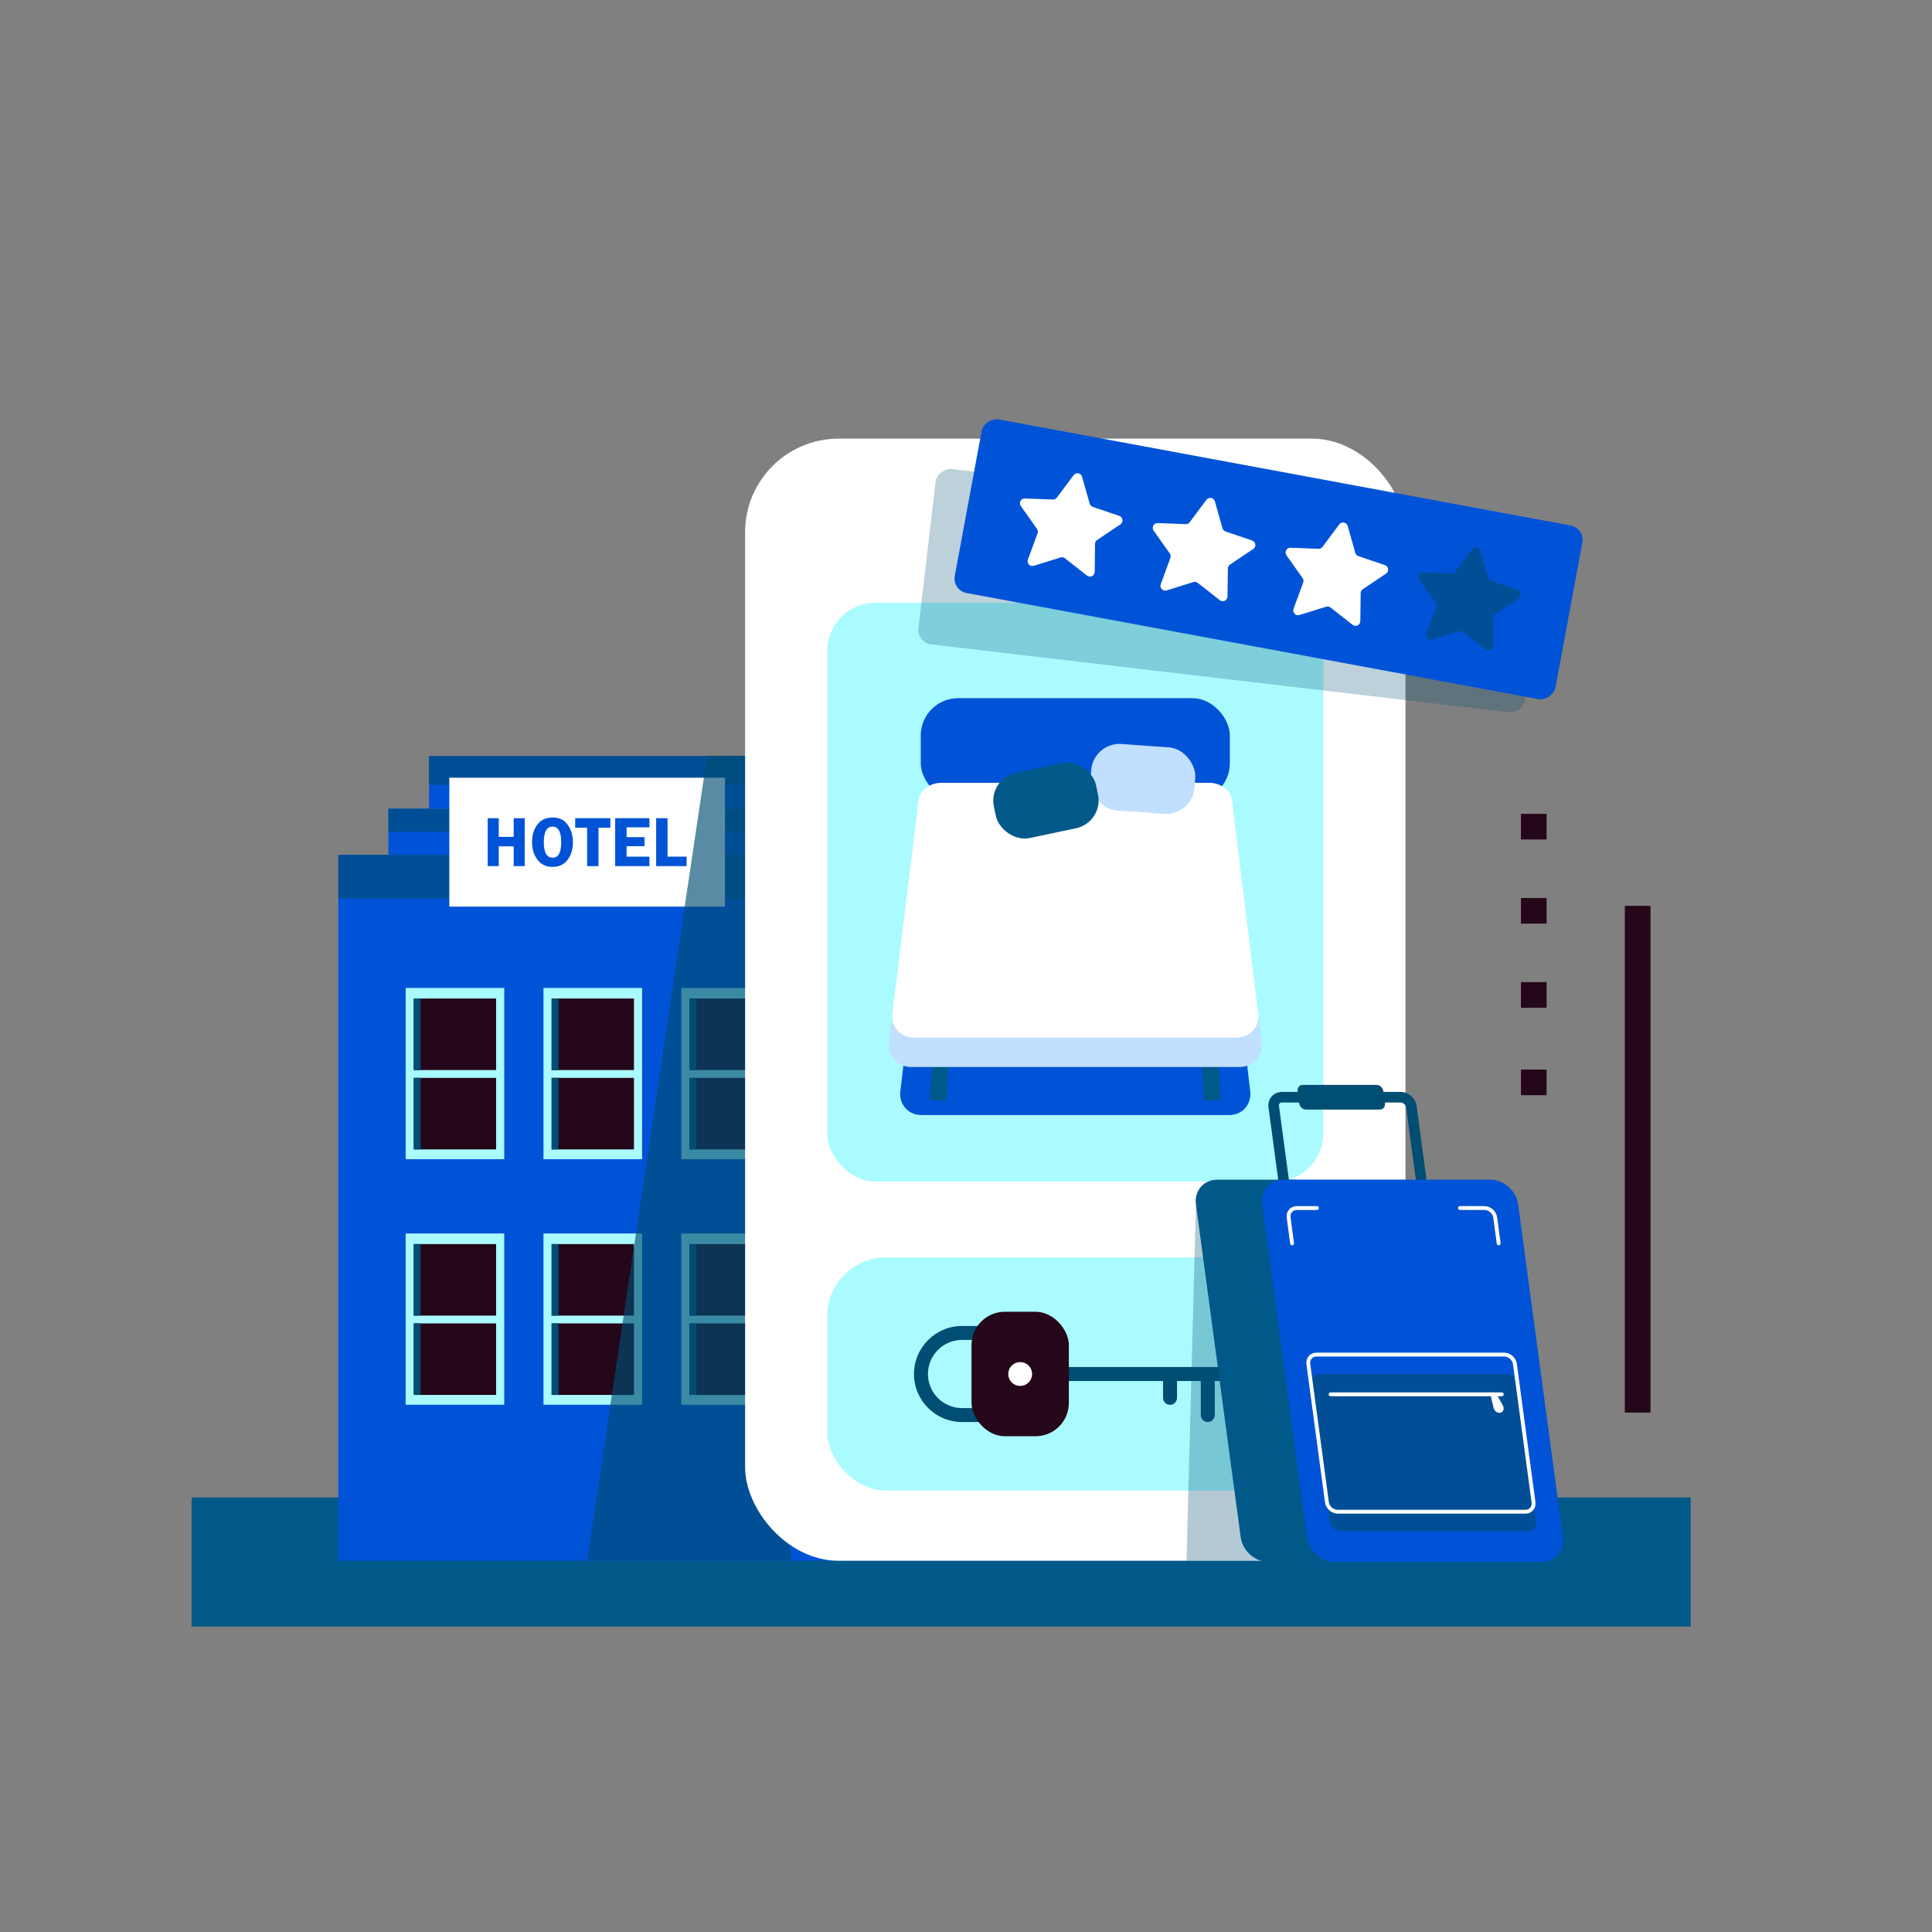 <svg xmlns="http://www.w3.org/2000/svg" viewBox="0 0 1080 1080"><rect x="0" y="0" width="1080" height="1080" fill="#808080" stroke="none"/><defs><style>      .cls-1 {        fill: #aafbff;      }      .cls-2 {        fill: #005988;      }      .cls-3, .cls-4, .cls-5, .cls-6 {        fill: #004e73;      }      .cls-7 {        isolation: isolate;      }      .cls-8 {        fill: #25071a;      }      .cls-9 {        fill: #fff;      }      .cls-10 {        fill: #0053d7;      }      .cls-4 {        opacity: .26;      }      .cls-4, .cls-5, .cls-6 {        mix-blend-mode: multiply;      }      .cls-5 {        opacity: .65;      }      .cls-6 {        opacity: .3;      }      .cls-11 {        fill: #c1dfff;      }    </style></defs><g class="cls-7"><g id="Layer_1"><g><rect class="cls-2" x="107.1" y="837.08" width="837.99" height="72.15"></rect><g><rect class="cls-10" x="189.11" y="477.87" width="278.22" height="394.61"></rect><rect class="cls-5" x="189.11" y="477.87" width="278.22" height="24.43"></rect><rect class="cls-10" x="217.12" y="452.05" width="222.21" height="25.82"></rect><rect class="cls-5" x="217.12" y="452.05" width="222.21" height="12.91"></rect><rect class="cls-10" x="239.82" y="422.6" width="176.81" height="29.46"></rect><rect class="cls-5" x="239.82" y="422.6" width="176.81" height="16.12"></rect><rect class="cls-9" x="251.17" y="434.75" width="154.1" height="72.05"></rect><g><path class="cls-10" d="M293.32,457.38v26.79h-6.16v-11.05h-8.36v11.05h-6.16v-26.79h6.16v10.44h8.36v-10.44h6.16Z"></path><path class="cls-10" d="M308.75,484.58c-3.61,0-6.4-1.35-8.37-4.06-1.97-2.71-2.96-5.99-2.96-9.83s1-7.18,3-9.79c2-2.62,4.85-3.92,8.55-3.92s6.56,1.4,8.46,4.19c1.9,2.79,2.85,5.99,2.85,9.59,0,3.89-.98,7.16-2.94,9.83-1.96,2.67-4.82,4-8.59,4ZM308.93,462.09c-3.29,0-4.94,2.89-4.94,8.67s1.65,8.69,4.94,8.69,4.78-2.89,4.78-8.67-1.59-8.69-4.78-8.69Z"></path><path class="cls-10" d="M341.2,457.38v5.3h-6.63v21.49h-6.36v-21.49h-6.67v-5.3h19.66Z"></path><path class="cls-10" d="M363.02,462.49h-12.76v5.49h10.03v5.04h-10.03v5.85h12.76v5.3h-19.13v-26.79h19.13v5.1Z"></path><path class="cls-10" d="M373.15,478.87h10.66v5.3h-17.01v-26.79h6.36v21.49Z"></path></g><g><rect class="cls-1" x="226.76" y="552.27" width="55.12" height="95.74"></rect><rect class="cls-8" x="231.3" y="558.19" width="46.03" height="39.98"></rect><rect class="cls-8" x="231.3" y="602.54" width="46.03" height="39.98"></rect><rect class="cls-3" x="231.3" y="558.19" width="3.84" height="39.98"></rect><rect class="cls-3" x="231.3" y="602.54" width="3.84" height="39.98"></rect></g><g><rect class="cls-1" x="303.81" y="552.27" width="55.12" height="95.74"></rect><rect class="cls-8" x="308.36" y="558.19" width="46.03" height="39.98"></rect><rect class="cls-8" x="308.36" y="602.54" width="46.03" height="39.98"></rect><rect class="cls-3" x="308.36" y="558.19" width="3.84" height="39.98"></rect><rect class="cls-3" x="308.36" y="602.54" width="3.84" height="39.98"></rect></g><g><rect class="cls-1" x="380.86" y="552.27" width="55.12" height="95.74"></rect><rect class="cls-8" x="385.41" y="558.19" width="46.03" height="39.98"></rect><rect class="cls-8" x="385.41" y="602.54" width="46.03" height="39.98"></rect><rect class="cls-3" x="385.41" y="558.19" width="3.84" height="39.98"></rect><rect class="cls-3" x="385.41" y="602.54" width="3.84" height="39.98"></rect></g><g><rect class="cls-1" x="226.76" y="689.53" width="55.12" height="95.74"></rect><rect class="cls-8" x="231.3" y="695.45" width="46.03" height="39.98"></rect><rect class="cls-8" x="231.3" y="739.8" width="46.03" height="39.98"></rect><rect class="cls-3" x="231.3" y="695.45" width="3.84" height="39.98"></rect><rect class="cls-3" x="231.3" y="739.8" width="3.84" height="39.98"></rect></g><g><rect class="cls-1" x="303.81" y="689.53" width="55.12" height="95.74"></rect><rect class="cls-8" x="308.36" y="695.45" width="46.03" height="39.98"></rect><rect class="cls-8" x="308.36" y="739.8" width="46.03" height="39.98"></rect><rect class="cls-3" x="308.36" y="695.45" width="3.84" height="39.98"></rect><rect class="cls-3" x="308.36" y="739.8" width="3.84" height="39.98"></rect></g><g><rect class="cls-1" x="380.86" y="689.53" width="55.12" height="95.74"></rect><rect class="cls-8" x="385.41" y="695.45" width="46.03" height="39.98"></rect><rect class="cls-8" x="385.41" y="739.8" width="46.03" height="39.98"></rect><rect class="cls-3" x="385.41" y="695.45" width="3.84" height="39.98"></rect><rect class="cls-3" x="385.41" y="739.8" width="3.84" height="39.98"></rect></g></g><polygon class="cls-5" points="416.62 422.6 395.29 422.6 328.22 872.48 442.42 872.48 416.62 422.6"></polygon><rect class="cls-9" x="416.52" y="245.2" width="369.15" height="627.28" rx="52.31" ry="52.31"></rect><rect class="cls-1" x="462.43" y="336.94" width="277.34" height="323.54" rx="26.89" ry="26.89"></rect><g><rect class="cls-1" x="462.43" y="702.93" width="277.34" height="130.29" rx="32.73" ry="32.73"></rect><g><path class="cls-3" d="M687.37,771.98h-117.08c-2.16,0-3.9-1.75-3.9-3.9s1.75-3.9,3.9-3.9h117.08c2.16,0,3.9,1.75,3.9,3.9s-1.75,3.9-3.9,3.9Z"></path><path class="cls-3" d="M558.77,794.93h-21c-14.81,0-26.85-12.05-26.85-26.85s12.05-26.85,26.85-26.85h21c2.16,0,3.9,1.75,3.9,3.9v45.9c0,2.16-1.75,3.9-3.9,3.9ZM537.77,749.03c-10.5,0-19.04,8.54-19.04,19.05s8.54,19.04,19.04,19.04h17.09v-38.09h-17.09Z"></path><rect class="cls-8" x="543.09" y="733.28" width="54.41" height="69.59" rx="18.62" ry="18.62"></rect><circle class="cls-9" cx="570.29" cy="768.08" r="6.66" transform="translate(-376.08 628.22) rotate(-45)"></circle><path class="cls-3" d="M675.16,794.93c-2.16,0-3.9-1.75-3.9-3.9v-22.95c0-2.16,1.75-3.9,3.9-3.9s3.9,1.75,3.9,3.9v22.95c0,2.16-1.75,3.9-3.9,3.9Z"></path><path class="cls-3" d="M654.06,785.31c-2.16,0-3.9-1.75-3.9-3.9v-13.32c0-2.16,1.75-3.9,3.9-3.9s3.9,1.75,3.9,3.9v13.32c0,2.16-1.75,3.9-3.9,3.9Z"></path></g></g><g><path class="cls-10" d="M687.2,623.32h-172.21c-7.32,0-12.55-6.05-11.68-13.39l14.06-119.52c.62-5.29,6.06-9.53,12.14-9.53h143.17c6.09,0,11.52,4.23,12.14,9.53l14.06,119.52c.86,7.34-4.36,13.39-11.68,13.39Z"></path><rect class="cls-2" x="511.64" y="596.9" width="27.23" height="9.27" transform="translate(-107.49 1088.74) rotate(-86.47)"></rect><rect class="cls-2" x="672.3" y="587.92" width="9.27" height="27.23" transform="translate(-35.77 42.84) rotate(-3.53)"></rect><rect class="cls-10" x="514.7" y="390.28" width="172.79" height="57.27" rx="20.88" ry="20.88"></rect><g><path class="cls-11" d="M498.72,567.55l-1.84,14.99c-.94,7.62,4.62,13.91,12.42,13.91h183.6c7.81,0,13.36-6.28,12.42-13.91l-1.84-14.99h-204.76Z"></path><path class="cls-9" d="M691.15,580.03h-180.1c-7.66,0-13.12-6.05-12.22-13.39l14.7-119.52c.65-5.29,6.33-9.53,12.7-9.53h149.73c6.37,0,12.05,4.23,12.7,9.53l14.7,119.52c.9,7.34-4.56,13.39-12.22,13.39Z"></path></g><rect class="cls-11" x="609.71" y="416.79" width="58.33" height="37.25" rx="15.9" ry="15.9" transform="translate(32.93 -44.77) rotate(4.12)"></rect><rect class="cls-2" x="555.51" y="428.93" width="58.33" height="37.25" rx="15.9" ry="15.9" transform="translate(-79.76 130.25) rotate(-11.91)"></rect></g><rect class="cls-4" x="638.42" y="159.39" width="98.7" height="341.54" rx="8.22" ry="8.22" transform="translate(279.66 974.73) rotate(-83.3)"></rect><g><rect class="cls-10" x="659.75" y="141.84" width="98.7" height="341.54" rx="8.22" ry="8.22" transform="translate(272.42 952.81) rotate(-79.49)"></rect><path class="cls-9" d="M590.8,278.17l9.35-12.54c1.33-1.78,4.12-1.26,4.72.87l4.27,15.05c.24.85.88,1.52,1.72,1.8l14.82,5.02c2.1.71,2.47,3.52.63,4.76l-12.99,8.71c-.73.49-1.18,1.31-1.19,2.19l-.19,15.64c-.03,2.22-2.59,3.44-4.33,2.07l-12.3-9.67c-.69-.54-1.61-.71-2.45-.45l-14.93,4.65c-2.12.66-4.07-1.4-3.31-3.48l5.39-14.68c.3-.83.18-1.75-.33-2.47l-9.04-12.77c-1.28-1.81.07-4.3,2.29-4.22l15.63.59c.88.03,1.72-.37,2.25-1.07Z"></path><path class="cls-9" d="M665.05,291.93l9.35-12.54c1.33-1.78,4.12-1.26,4.72.87l4.27,15.05c.24.85.88,1.52,1.72,1.8l14.82,5.02c2.1.71,2.47,3.52.63,4.76l-12.99,8.71c-.73.49-1.18,1.31-1.19,2.19l-.19,15.64c-.03,2.22-2.59,3.44-4.33,2.07l-12.3-9.67c-.69-.54-1.61-.71-2.45-.45l-14.93,4.65c-2.12.66-4.07-1.4-3.31-3.48l5.39-14.68c.3-.83.18-1.75-.33-2.47l-9.04-12.77c-1.28-1.81.07-4.3,2.29-4.22l15.63.59c.88.03,1.72-.37,2.25-1.07Z"></path><path class="cls-9" d="M739.29,305.7l9.35-12.54c1.33-1.78,4.12-1.26,4.72.87l4.27,15.05c.24.85.88,1.52,1.72,1.8l14.82,5.02c2.1.71,2.47,3.52.63,4.76l-12.99,8.71c-.73.49-1.18,1.31-1.19,2.19l-.19,15.64c-.03,2.22-2.59,3.44-4.33,2.07l-12.3-9.67c-.69-.54-1.61-.71-2.45-.45l-14.93,4.65c-2.12.66-4.07-1.4-3.31-3.48l5.39-14.68c.3-.83.18-1.75-.33-2.47l-9.04-12.77c-1.28-1.81.07-4.3,2.29-4.22l15.63.59c.88.03,1.72-.37,2.25-1.07Z"></path><path class="cls-5" d="M813.53,319.47l9.35-12.54c1.33-1.78,4.12-1.26,4.72.87l4.27,15.05c.24.85.88,1.52,1.72,1.8l14.82,5.02c2.1.71,2.47,3.52.63,4.76l-12.99,8.71c-.73.49-1.18,1.31-1.19,2.19l-.19,15.64c-.03,2.22-2.59,3.44-4.33,2.07l-12.3-9.67c-.69-.54-1.61-.71-2.45-.45l-14.93,4.65c-2.12.66-4.07-1.4-3.31-3.48l5.39-14.68c.3-.83.18-1.75-.33-2.47l-9.04-12.77c-1.28-1.81.07-4.3,2.29-4.22l15.63.59c.88.03,1.72-.37,2.25-1.07Z"></path></g><polygon class="cls-6" points="668.54 673.27 663.27 872.48 720.31 872.48 668.54 673.27"></polygon><g><path class="cls-2" d="M724.42,659.45h-43.92c-7.63,0-12.99,6.19-11.96,13.82l25.02,186.07c1.03,7.63,8.05,13.82,15.68,13.82h43.92l-28.74-213.7Z"></path><path class="cls-3" d="M794.72,703.67h-66.38c-4.41,0-8.33-3.45-8.92-7.85l-10.33-76.79c-.3-2.25.34-4.47,1.76-6.09,1.41-1.61,3.5-2.54,5.74-2.54h66.38c4.41,0,8.33,3.45,8.92,7.85l10.33,76.79c.3,2.25-.34,4.47-1.76,6.09-1.41,1.62-3.5,2.54-5.74,2.54ZM716.59,616.32c-.54,0-.99.18-1.28.52-.3.35-.43.85-.35,1.41l10.33,76.79c.19,1.45,1.62,2.72,3.06,2.72h66.38c.54,0,.99-.18,1.28-.52.3-.35.43-.85.35-1.41l-10.33-76.79c-.19-1.45-1.62-2.72-3.06-2.72h-66.38Z"></path><path class="cls-10" d="M861.73,873.15h-115.48c-7.63,0-14.65-6.19-15.68-13.82l-25.02-186.07c-1.03-7.63,4.33-13.82,11.96-13.82h115.48c7.63,0,14.65,6.19,15.68,13.82l25.02,186.07c1.03,7.63-4.33,13.82-11.96,13.82Z"></path><path class="cls-5" d="M854.11,855.92h-104.87c-2.93,0-5.62-2.38-6.02-5.31l-10.39-77.24c-.39-2.93,1.66-5.31,4.59-5.31h104.87c2.93,0,5.62,2.38,6.02,5.31l10.39,77.24c.39,2.93-1.66,5.31-4.59,5.31Z"></path><path class="cls-9" d="M852.65,846.14h-104.87c-3.44,0-6.62-2.8-7.09-6.24l-10.39-77.24c-.23-1.74.24-3.38,1.32-4.62,1.07-1.23,2.61-1.9,4.34-1.9h104.87c3.44,0,6.62,2.8,7.09,6.24l10.39,77.24c.23,1.74-.24,3.38-1.32,4.62-1.07,1.23-2.61,1.9-4.34,1.9ZM735.96,758.3c-1.09,0-2.06.42-2.72,1.17-.67.77-.96,1.8-.81,2.92l10.39,77.23c.32,2.41,2.55,4.37,4.95,4.37h104.87c1.09,0,2.06-.42,2.72-1.17.67-.77.96-1.8.81-2.92l-10.39-77.24c-.32-2.41-2.55-4.37-4.95-4.37h-104.87Z"></path><path class="cls-9" d="M837.77,696.11c-.53,0-.99-.39-1.07-.93l-1.94-14.43c-.32-2.41-2.55-4.37-4.95-4.37h-13.69c-.59,0-1.08-.48-1.08-1.08s.48-1.08,1.08-1.08h13.69c3.44,0,6.62,2.8,7.09,6.24l1.94,14.43c.08.59-.33,1.13-.92,1.21-.05,0-.1,0-.14,0Z"></path><path class="cls-9" d="M722.29,696.11c-.53,0-.99-.39-1.07-.93l-1.94-14.43c-.23-1.74.23-3.38,1.32-4.62,1.07-1.23,2.61-1.9,4.34-1.9h11.23c.59,0,1.08.48,1.08,1.08s-.48,1.08-1.08,1.08h-11.23c-1.09,0-2.06.41-2.72,1.17-.67.77-.96,1.8-.81,2.92l1.94,14.43c.08.59-.33,1.13-.92,1.21-.05,0-.1,0-.14,0Z"></path><path class="cls-9" d="M834.85,779.51h0c.88-.23,1.87.07,2.23.72l3.03,5.49c.89,1.61.38,3.53-1.29,3.98h0c-1.67.44-3.44-.88-3.86-2.62l-1.41-5.92c-.17-.71.43-1.42,1.31-1.65Z"></path><path class="cls-9" d="M839.5,780.5h-95.7c-.59,0-1.08-.48-1.08-1.08s.48-1.08,1.08-1.08h95.7c.59,0,1.08.48,1.08,1.08s-.48,1.08-1.08,1.08Z"></path><path class="cls-3" d="M771.25,620.27h-41.07c-1.89,0-3.63-1.53-3.88-3.42l-.94-6.97c-.25-1.89,1.07-3.42,2.96-3.42h41.07c1.89,0,3.63,1.53,3.88,3.42l.94,6.97c.25,1.89-1.07,3.42-2.96,3.42Z"></path></g><rect class="cls-8" x="908.28" y="506.37" width="14.36" height="283.28"></rect><g><rect class="cls-8" x="850.22" y="597.89" width="14.33" height="14.33"></rect><rect class="cls-8" x="850.22" y="454.94" width="14.33" height="14.33"></rect><rect class="cls-8" x="850.22" y="501.98" width="14.33" height="14.33"></rect><rect class="cls-8" x="850.22" y="549.01" width="14.33" height="14.33"></rect></g></g></g></g></svg>